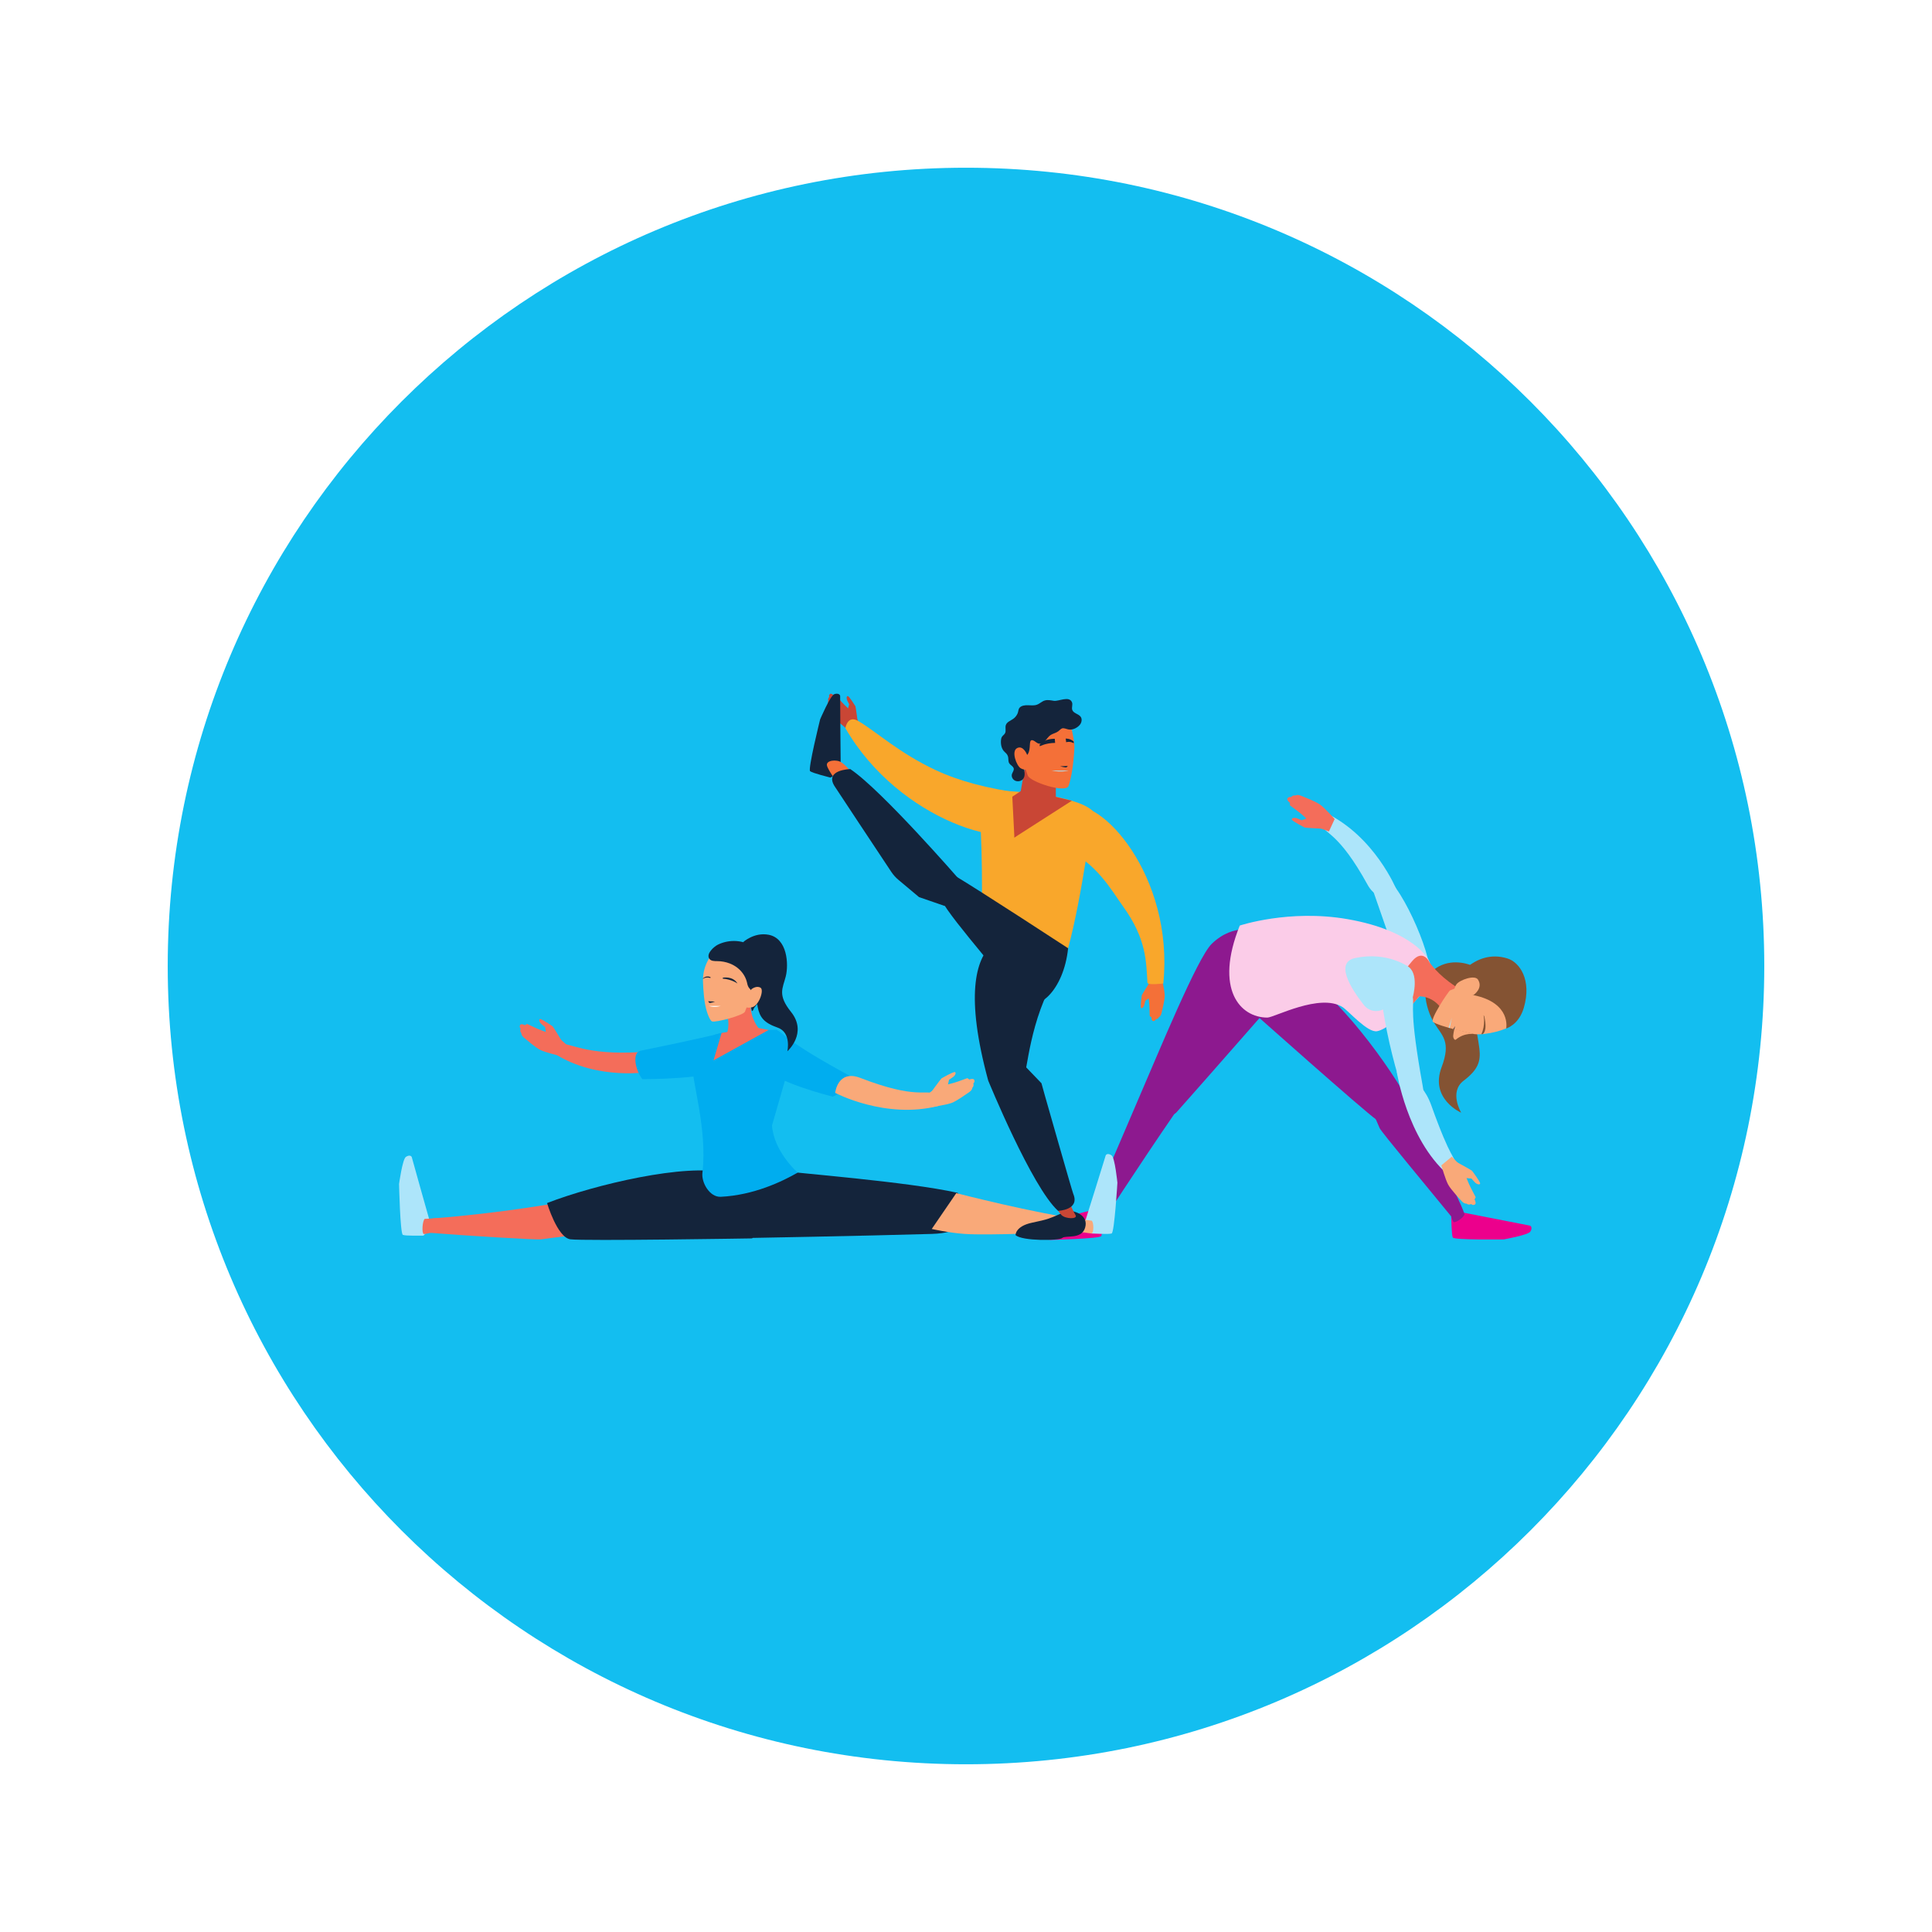 <svg xmlns="http://www.w3.org/2000/svg" xmlns:xlink="http://www.w3.org/1999/xlink" width="500" zoomAndPan="magnify" viewBox="0 0 375 375" height="500" preserveAspectRatio="xMidYMid meet" version="1.0"><defs><clipPath id="6fe08e34db"><path d="M 32.555 32.555 L 342.445 32.555 L 342.445 342.445 L 32.555 342.445 Z M 32.555 32.555 " clip-rule="nonzero"/></clipPath><clipPath id="10022b0993"><path d="M 187.5 32.555 C 101.926 32.555 32.555 101.926 32.555 187.5 C 32.555 273.074 101.926 342.445 187.5 342.445 C 273.074 342.445 342.445 273.074 342.445 187.5 C 342.445 101.926 273.074 32.555 187.5 32.555 Z M 187.5 32.555 " clip-rule="nonzero"/></clipPath><clipPath id="c0e68bfc24"><path d="M 281 235 L 297.711 235 L 297.711 240.922 L 281 240.922 Z M 281 235 " clip-rule="nonzero"/></clipPath><clipPath id="27a30e453d"><path d="M 198 235 L 214 235 L 214 240.922 L 198 240.922 Z M 198 235 " clip-rule="nonzero"/></clipPath><clipPath id="6b6581fce7"><path d="M 77.211 224 L 84 224 L 84 240 L 77.211 240 Z M 77.211 224 " clip-rule="nonzero"/></clipPath><clipPath id="0a9c0ab97f"><path d="M 83 233 L 115 233 L 115 240.922 L 83 240.922 Z M 83 233 " clip-rule="nonzero"/></clipPath><clipPath id="03e82d48ec"><path d="M 106 227 L 148 227 L 148 240.922 L 106 240.922 Z M 106 227 " clip-rule="nonzero"/></clipPath><clipPath id="2a02077bd6"><path d="M 136 226 L 188 226 L 188 240.922 L 136 240.922 Z M 136 226 " clip-rule="nonzero"/></clipPath><clipPath id="3a8efa0620"><path d="M 197 234 L 211 234 L 211 240.922 L 197 240.922 Z M 197 234 " clip-rule="nonzero"/></clipPath><clipPath id="aa25844140"><path d="M 160 134.422 L 167 134.422 L 167 143 L 160 143 Z M 160 134.422 " clip-rule="nonzero"/></clipPath><clipPath id="944ad803c9"><path d="M 157 134.422 L 164 134.422 L 164 151 L 157 151 Z M 157 134.422 " clip-rule="nonzero"/></clipPath></defs><rect x="-37.5" width="450" fill="#ffffff" y="-37.5" height="450" fill-opacity="1"/><rect x="-37.5" width="450" fill="#ffffff" y="-37.5" height="450" fill-opacity="1"/><g clip-path="url(#6fe08e34db)"><g clip-path="url(#10022b0993)"><path fill="#13bef0" d="M 32.555 32.555 L 342.445 32.555 L 342.445 342.445 L 32.555 342.445 Z M 32.555 32.555 " fill-opacity="1" fill-rule="nonzero"/></g></g><g clip-path="url(#c0e68bfc24)"><path fill="#ec008c" d="M 282.32 235.621 C 282.32 235.621 281.664 236.055 281.684 236.289 C 281.707 236.523 281.738 239.68 281.984 240.199 C 282.234 240.719 291.855 240.57 291.855 240.57 C 291.855 240.57 296.621 239.73 297.043 239.047 C 297.469 238.363 297.195 237.922 296.898 237.883 C 296.602 237.84 284.168 235.391 284.168 235.391 L 282.32 235.621 " fill-opacity="1" fill-rule="nonzero"/></g><path fill="#8d198f" d="M 265.09 212.707 L 273.094 213.695 C 273.094 213.695 283.645 233.02 284.25 235.684 C 284.195 236.238 282.543 237.449 282.113 237.176 C 282.039 237.133 281.668 236.156 281.668 236.156 L 281.703 236.137 C 277.418 230.867 268.105 219.707 267.785 218.965 C 267.441 218.164 265.09 212.707 265.09 212.707 " fill-opacity="1" fill-rule="nonzero"/><g clip-path="url(#27a30e453d)"><path fill="#ec008c" d="M 213.254 235.344 C 213.254 235.344 213.926 235.754 213.914 235.988 C 213.902 236.223 213.996 239.375 213.77 239.906 C 213.543 240.438 203.926 240.668 203.926 240.668 C 203.926 240.668 199.129 240.02 198.676 239.352 C 198.227 238.688 198.48 238.234 198.777 238.184 C 199.07 238.129 211.496 235.012 211.496 235.012 L 213.254 235.344 " fill-opacity="1" fill-rule="nonzero"/></g><path fill="#8d198f" d="M 252.059 188.781 C 258.969 192.434 269.781 206.551 274.355 215.469 C 274.355 215.469 269.273 218.727 267.133 217.301 C 264.992 215.875 242.961 196.258 242.961 196.258 C 242.961 196.258 241.859 183.391 252.059 188.781 " fill-opacity="1" fill-rule="nonzero"/><path fill="#ade5fa" d="M 272.242 189.121 C 271.484 187.219 271.668 187.73 266.652 173.285 C 265.477 169.891 265.914 169.539 268.004 169.797 C 271.406 170.215 277.984 185.301 277.465 188.84 C 276.953 192.383 272.242 189.121 272.242 189.121 " fill-opacity="1" fill-rule="nonzero"/><path fill="#ade5fa" d="M 271.055 172.664 C 271.055 172.664 266.867 162.371 257.344 157.797 C 257.344 157.797 254.938 157.504 256.086 159.742 C 257.234 161.98 259.785 161.449 265.449 171.734 C 267.738 175.887 271.055 172.664 271.055 172.664 " fill-opacity="1" fill-rule="nonzero"/><path fill="#f46d5a" d="M 257.949 161.379 C 257.949 161.379 254.906 160.348 254.504 159.875 C 252.965 158.047 250.824 156.695 250.426 156.355 C 250.297 156.246 250.402 155.852 250.402 155.852 C 250.402 155.852 249.59 155.273 249.941 154.906 C 250.297 154.543 250.555 154.75 250.555 154.75 C 250.555 154.75 250.938 154.266 251.43 154.418 C 251.43 154.418 251.77 154.141 252.547 154.461 C 253.324 154.781 255.363 155.559 256.242 156.184 C 257.125 156.809 259.055 158.973 259.055 158.973 L 257.949 161.379 " fill-opacity="1" fill-rule="nonzero"/><path fill="#f46d5a" d="M 257.363 160.879 C 257.363 160.879 253.387 160.699 253.25 160.629 C 253.113 160.559 250.816 159.387 250.742 159.074 C 250.668 158.766 251.297 158.664 251.73 158.828 C 252.164 158.992 252.672 159.215 252.672 159.215 L 253.992 158.727 L 256.133 159.426 L 257.363 160.879 " fill-opacity="1" fill-rule="nonzero"/><path fill="#8d198f" d="M 220.898 213.473 L 229.355 209.09 C 229.355 209.09 228.773 215 228.281 215.715 C 220.586 226.902 213.895 237.344 213.832 237.398 C 213.445 237.734 211.227 236.934 211.086 236.395 L 220.898 213.473 " fill-opacity="1" fill-rule="nonzero"/><path fill="#8d198f" d="M 235.195 183.199 C 232.41 185.895 224.918 204.195 220.898 213.473 C 220.898 213.473 226.629 217.812 228.355 215.902 C 232.066 211.777 254.047 186.668 254.047 186.668 C 254.047 186.668 243.5 175.176 235.195 183.199 " fill-opacity="1" fill-rule="nonzero"/><path fill="#fbcce8" d="M 240.637 179.652 C 240.637 179.652 250.238 176.438 261.539 178.402 C 274.629 180.68 277.324 186.379 277.324 186.379 L 278.062 188.109 C 278.062 188.109 278.434 188.602 279.309 191.418 C 279.562 192.23 277.809 187.395 277.824 188.43 C 277.824 188.43 277 189.297 275.488 193.395 C 275.488 193.395 272.918 196.441 270.359 198.457 C 269.27 199.312 268.188 199.98 267.305 200.156 C 265.453 200.52 261.738 196.195 260.586 195.473 C 256.211 192.715 247.305 197.512 245.996 197.512 C 240.719 197.512 235.664 192.027 240.637 179.652 " fill-opacity="1" fill-rule="nonzero"/><path fill="#ade5fa" d="M 273.371 188.605 L 273.371 187.656 C 273.371 187.656 269.277 184.637 263.074 185.945 C 259.082 186.785 262.078 191.684 264.723 195.074 C 266.035 196.754 268.613 196.602 269.703 194.77 L 273.371 188.605 " fill-opacity="1" fill-rule="nonzero"/><path fill="#f46d5a" d="M 270.719 197.473 C 270.766 196.82 270.719 198.883 270.719 198.883 L 275.488 193.395 L 277.48 186.793 C 277.48 186.793 276.227 184.043 274.102 186.547 C 267.66 194.137 270.719 197.473 270.719 197.473 " fill-opacity="1" fill-rule="nonzero"/><path fill="#845333" d="M 285.66 187.406 C 285.66 187.406 282.344 185.895 279.211 187.617 C 275.102 189.879 276.762 195.988 278.359 198.539 C 279.957 201.09 281.691 202.156 279.812 207.148 C 277.484 213.316 283.617 215.973 283.617 215.973 C 283.617 215.973 281.203 211.957 284.086 209.766 C 286.969 207.574 287.422 205.969 287.148 203.523 C 286.875 201.078 284.488 189.578 285.66 187.406 " fill-opacity="1" fill-rule="nonzero"/><path fill="#f46d5a" d="M 282.422 191.387 C 279.055 189.211 277.48 186.793 277.48 186.793 L 274.457 189.977 L 274.652 193.453 C 274.652 193.453 277.48 192.812 279.605 195.523 C 280.148 196.219 282.41 193.375 282.41 193.375 C 282.41 193.375 282.84 191.656 282.422 191.387 " fill-opacity="1" fill-rule="nonzero"/><path fill="#f9a979" d="M 286.207 200.723 C 286.207 200.723 279.469 199.293 278.141 198.355 C 277.484 197.895 281.164 192.371 281.457 192.234 C 283.098 191.469 285.418 191.191 286.73 191.617 C 287.359 191.824 290.34 192.859 291.688 194.867 C 293.148 197.043 292.84 197.785 292.832 199.191 C 292.828 199.73 288.523 200.996 286.207 200.723 " fill-opacity="1" fill-rule="nonzero"/><path fill="#845333" d="M 292.348 199.625 C 292.348 199.625 293.402 194.652 285.988 193.152 L 282.82 191.688 L 281.922 190.93 C 281.922 190.93 285.977 183.957 292.609 186.039 C 294.914 186.762 297.371 190.133 295.77 195.617 C 294.797 198.945 292.348 199.625 292.348 199.625 " fill-opacity="1" fill-rule="nonzero"/><path fill="#f9a979" d="M 285.988 193.152 C 285.988 193.152 287.965 191.824 286.867 190.129 C 286.246 189.168 283.328 190.199 282.695 191.055 C 282.07 191.91 282.367 192.758 282.367 192.758 L 285.988 193.152 " fill-opacity="1" fill-rule="nonzero"/><path fill="#f9a979" d="M 282.289 199.719 C 282.289 199.719 282.121 200.441 282.066 201.012 C 282.023 201.469 282.34 201.988 282.582 201.785 C 284.316 200.34 286.207 200.723 286.207 200.723 L 282.289 199.719 " fill-opacity="1" fill-rule="nonzero"/><path fill="#845333" d="M 287.531 200.742 L 287.758 200.719 C 287.758 200.719 288.793 200.363 288.102 197.281 L 287.957 197.035 C 287.957 197.035 288.375 198.895 287.531 200.742 " fill-opacity="1" fill-rule="nonzero"/><path fill="#14243b" d="M 282.277 199.773 L 282.422 199.148 L 282.117 199.73 L 282.277 199.773 " fill-opacity="1" fill-rule="nonzero"/><path fill="#ade5fa" d="M 281.395 199.535 C 281.395 199.535 281.59 198.418 281.801 197.512 L 281.191 199.48 L 281.395 199.535 " fill-opacity="1" fill-rule="nonzero"/><path fill="#ade5fa" d="M 274.223 193.539 C 274.52 195.566 273.477 196.004 276.156 210.844 C 276.793 214.383 275.602 215.652 273.77 214.617 C 271.934 213.586 266.566 191.945 268.375 188.863 C 269.684 186.625 272.047 186.93 273.078 187.461 C 275.609 188.766 274.223 193.539 274.223 193.539 " fill-opacity="1" fill-rule="nonzero"/><path fill="#ade5fa" d="M 271.098 207.965 C 271.098 207.965 273.055 220.969 280.992 227.957 C 280.992 227.957 283.227 228.891 282.727 226.43 C 282.223 223.965 281.766 225.602 277.812 214.543 C 275.723 208.699 271.098 207.965 271.098 207.965 " fill-opacity="1" fill-rule="nonzero"/><path fill="#f9a979" d="M 281.797 224.508 C 281.797 224.508 284.094 226.766 284.25 227.367 C 284.844 229.684 286.188 231.832 286.398 232.312 C 286.469 232.469 286.199 232.777 286.199 232.777 C 286.199 232.777 286.684 233.656 286.207 233.828 C 285.73 234.004 285.59 233.703 285.59 233.703 C 285.59 233.703 285.031 233.969 284.656 233.621 C 284.656 233.621 284.23 233.723 283.668 233.094 C 283.105 232.465 281.605 230.879 281.086 229.93 C 280.562 228.984 279.762 226.195 279.762 226.195 L 281.797 224.508 " fill-opacity="1" fill-rule="nonzero"/><path fill="#f9a979" d="M 282.113 225.215 C 282.113 225.215 285.613 227.109 285.707 227.234 C 285.801 227.355 287.359 229.414 287.293 229.727 C 287.227 230.039 286.617 229.852 286.297 229.516 C 285.977 229.184 285.617 228.758 285.617 228.758 L 284.215 228.625 L 282.59 227.059 L 282.113 225.215 " fill-opacity="1" fill-rule="nonzero"/><g clip-path="url(#6b6581fce7)"><path fill="#ade5fa" d="M 82.742 239.18 C 82.742 239.18 82.332 239.855 82.098 239.84 C 81.863 239.828 78.723 239.914 78.195 239.688 C 77.668 239.461 77.457 229.812 77.457 229.812 C 77.457 229.812 78.113 225.004 78.777 224.555 C 79.445 224.102 79.891 224.363 79.941 224.656 C 79.996 224.953 83.254 236.465 83.254 236.465 L 82.742 239.18 " fill-opacity="1" fill-rule="nonzero"/></g><path fill="#ade5fa" d="M 211.25 238.734 C 211.25 238.734 211.637 239.422 211.867 239.418 C 212.102 239.414 215.234 239.621 215.773 239.414 C 216.309 239.207 216.887 229.574 216.887 229.574 C 216.887 229.574 216.414 224.742 215.766 224.266 C 215.117 223.793 214.66 224.031 214.598 224.328 C 214.535 224.617 210.715 236.781 210.715 236.781 L 211.25 238.734 " fill-opacity="1" fill-rule="nonzero"/><path fill="#f46d5a" d="M 85.652 238.863 C 85.652 238.863 82.344 239.574 82.266 239.539 C 81.801 239.336 82.008 236.941 82.43 236.582 L 85.695 236.395 L 85.652 238.863 " fill-opacity="1" fill-rule="nonzero"/><g clip-path="url(#0a9c0ab97f)"><path fill="#f46d5a" d="M 114.27 239.434 C 114.27 239.434 105.953 240.379 105.098 240.547 C 104.25 240.711 89.441 239.777 83.578 239.297 C 83.578 239.297 82.824 236.582 84.113 236.484 C 97.281 235.484 108.961 233.355 108.961 233.355 L 114.27 239.434 " fill-opacity="1" fill-rule="nonzero"/></g><g clip-path="url(#03e82d48ec)"><path fill="#14243b" d="M 140.734 227.648 C 133.16 225.762 115.504 229.906 106.184 233.512 C 106.184 233.512 108.16 240.18 110.699 240.547 C 113.242 240.906 146 240.371 146 240.371 C 146 240.371 151.914 230.426 140.734 227.648 " fill-opacity="1" fill-rule="nonzero"/></g><path fill="#f9a979" d="M 208.508 238.93 C 208.508 238.93 211.785 239.445 211.867 239.418 C 212.352 239.254 212.305 237.336 211.914 236.941 L 208.785 236.523 L 208.508 238.93 " fill-opacity="1" fill-rule="nonzero"/><g clip-path="url(#2a02077bd6)"><path fill="#14243b" d="M 150.68 227.141 C 154.5 227.719 176.055 229.328 185.887 231.531 C 185.887 231.531 191.938 239.18 180.852 239.504 C 166.918 239.91 145.457 240.289 145.457 240.289 C 145.457 240.289 122.754 222.91 150.68 227.141 " fill-opacity="1" fill-rule="nonzero"/></g><path fill="#f9a979" d="M 180.852 238.543 C 180.852 238.543 184.121 239.285 187.238 239.504 C 191.914 239.832 204.785 239.195 210.191 239.188 C 210.191 239.188 211.098 236.812 209.812 236.656 C 201.332 235.633 185.613 231.586 185.613 231.586 L 180.852 238.543 " fill-opacity="1" fill-rule="nonzero"/><path fill="#f46d5a" d="M 126.176 208.027 C 126.176 208.027 116.031 209.82 107.727 204.566 C 107.727 204.566 106.305 202.816 108.625 202.609 C 110.949 202.41 113.41 204.836 124.281 204.215 C 128.668 203.961 126.176 208.027 126.176 208.027 " fill-opacity="1" fill-rule="nonzero"/><path fill="#00adef" d="M 140.859 200.367 C 138.852 200.738 138.41 201.082 124.348 203.941 C 122.586 204.301 123.367 207.832 124.695 209.465 C 124.695 209.465 138.484 209.52 141.191 207.199 C 143.902 204.875 140.859 200.367 140.859 200.367 " fill-opacity="1" fill-rule="nonzero"/><path fill="#00adef" d="M 154.828 227.602 C 154.828 227.602 150.184 223.543 149.848 218.441 L 153.203 206.801 L 150.703 199.879 C 150.703 199.879 145.273 199.992 145.699 200.023 C 145.699 200.023 142.812 199.664 138.629 200.855 C 138.629 200.855 135.336 204.18 134.523 207.102 C 134.02 208.926 137.387 219.02 136.34 227.648 C 136.113 229.531 137.75 232.402 139.891 232.297 C 146.289 231.984 151.801 229.348 154.828 227.602 " fill-opacity="1" fill-rule="nonzero"/><path fill="#f46d5a" d="M 140.059 200.496 L 141.715 200.191 L 146.922 199.488 L 149.207 199.91 L 138.492 205.82 L 140.059 200.496 " fill-opacity="1" fill-rule="nonzero"/><path fill="#00adef" d="M 150.703 199.879 C 152.535 200.77 151.922 201.758 165.32 209.031 C 168.469 210.738 163.512 211.914 161.629 212.852 C 161.629 212.852 150.379 210.098 148.383 207.137 C 146.387 204.176 150.703 199.879 150.703 199.879 " fill-opacity="1" fill-rule="nonzero"/><path fill="#f9a979" d="M 162.105 212.125 C 162.105 212.125 171.898 217.301 182.117 214.664 C 182.117 214.664 184.145 213.336 181.836 212.363 C 179.523 211.391 177.91 213.441 166.988 209.223 C 162.582 207.52 162.105 212.125 162.105 212.125 " fill-opacity="1" fill-rule="nonzero"/><path fill="#14243b" d="M 144.23 182.875 C 144.23 182.875 146.375 180.902 149.176 181.434 C 152.852 182.129 153.102 187.18 152.516 189.516 C 151.93 191.848 150.875 193.086 153.535 196.406 C 156.824 200.516 152.824 204.055 152.824 204.055 C 152.824 204.055 153.664 200.402 150.934 199.457 C 148.207 198.508 147.469 197.406 147.07 195.48 C 146.676 193.555 145.652 184.23 144.23 182.875 " fill-opacity="1" fill-rule="nonzero"/><path fill="#f46d5a" d="M 145.699 194.867 C 145.574 197.746 147.402 199.766 147.402 199.766 L 140.781 204.352 C 140.781 204.352 140.934 201.266 141.191 200.273 C 141.715 198.285 141.004 196.551 141.004 196.551 C 141.004 196.551 145.742 193.898 145.699 194.867 " fill-opacity="1" fill-rule="nonzero"/><path fill="#f9a979" d="M 136.445 190.258 C 136.445 190.258 136.477 192.926 136.887 195.055 C 137.203 196.719 137.828 198.102 138.191 198.25 C 138.875 198.531 144.293 197.086 144.59 196.375 C 145.363 194.523 146.219 192.156 145.855 190.816 C 145.68 190.172 144.805 187.129 143.078 185.738 C 141.207 184.23 140.297 184.582 139.082 184.578 C 138.617 184.578 136.445 186.781 136.445 190.258 " fill-opacity="1" fill-rule="nonzero"/><path fill="#14243b" d="M 141.656 187.012 C 142.051 187.168 142.43 187.359 142.781 187.594 C 143.832 188.289 144.648 189.359 144.961 190.582 C 145.035 190.875 145.082 191.18 145.211 191.453 C 145.504 192.09 146.113 192.207 146.047 193.047 C 146.023 193.359 145.887 193.648 145.789 193.949 C 145.582 194.602 145.746 195.57 145.941 196.23 C 146.195 196.27 146.238 195.797 146.402 195.594 C 146.895 194.992 147.387 194.387 147.785 193.719 C 149.781 190.375 149.219 185.336 145.566 183.395 C 143.664 182.387 141.281 182.41 139.348 183.355 C 138.598 183.727 136.984 185.121 137.691 186.109 C 138.012 186.559 138.66 186.547 139.211 186.555 C 140.043 186.559 140.879 186.711 141.656 187.012 " fill-opacity="1" fill-rule="nonzero"/><path fill="#f9a979" d="M 145.84 192.02 C 145.84 192.02 146.809 191.211 147.633 191.723 C 148.348 192.168 147.305 195.238 145.941 195.516 C 144.887 195.73 144.715 195.391 144.715 195.391 L 145.84 192.02 " fill-opacity="1" fill-rule="nonzero"/><path fill="#14243b" d="M 140.281 189.953 L 140.305 189.773 C 140.305 189.773 142.23 189.375 143.145 190.902 C 143.145 190.902 142.078 190.094 140.281 189.953 " fill-opacity="1" fill-rule="nonzero"/><path fill="#14243b" d="M 137.895 189.828 L 137.918 189.672 C 137.918 189.672 137.164 189.234 136.445 189.906 L 136.445 190.016 C 136.445 190.016 136.922 189.531 137.895 189.828 " fill-opacity="1" fill-rule="nonzero"/><path fill="#14243b" d="M 138.789 194.406 L 137.457 194.344 C 137.457 194.344 137.551 194.543 137.691 194.648 C 137.832 194.758 138.789 194.406 138.789 194.406 " fill-opacity="1" fill-rule="nonzero"/><path fill="#ffffff" d="M 137.637 195.25 C 137.637 195.25 138.559 195.676 139.891 195.25 " fill-opacity="1" fill-rule="nonzero"/><path fill="#f46d5a" d="M 110.062 202.871 C 110.062 202.871 107.797 200.754 107.211 200.629 C 104.961 200.156 102.836 198.953 102.367 198.77 C 102.215 198.711 101.93 198.984 101.93 198.984 C 101.93 198.984 101.066 198.555 100.918 199.023 C 100.773 199.492 101.066 199.617 101.066 199.617 C 101.066 199.617 100.836 200.168 101.188 200.516 C 101.188 200.516 101.109 200.93 101.738 201.445 C 102.367 201.961 103.961 203.34 104.891 203.805 C 105.824 204.266 108.539 204.918 108.539 204.918 L 110.062 202.871 " fill-opacity="1" fill-rule="nonzero"/><path fill="#f46d5a" d="M 109.371 202.602 C 109.371 202.602 107.395 199.297 107.273 199.215 C 107.152 199.129 105.109 197.715 104.812 197.793 C 104.516 197.871 104.719 198.449 105.055 198.746 C 105.391 199.043 105.812 199.371 105.812 199.371 L 106.008 200.719 L 107.578 202.223 L 109.371 202.602 " fill-opacity="1" fill-rule="nonzero"/><path fill="#f9a979" d="M 179.668 212.672 C 179.668 212.672 182.117 210.77 182.711 210.699 C 184.996 210.43 187.219 209.426 187.703 209.285 C 187.859 209.242 188.121 209.539 188.121 209.539 C 188.121 209.539 189.02 209.191 189.121 209.672 C 189.227 210.148 188.922 210.246 188.922 210.246 C 188.922 210.246 189.102 210.816 188.723 211.133 C 188.723 211.133 188.762 211.551 188.086 212.008 C 187.414 212.465 185.707 213.695 184.734 214.07 C 183.766 214.445 181.004 214.848 181.004 214.848 L 179.668 212.672 " fill-opacity="1" fill-rule="nonzero"/><path fill="#f9a979" d="M 180.383 212.465 C 180.383 212.465 182.648 209.355 182.777 209.281 C 182.906 209.211 185.07 207.984 185.355 208.09 C 185.645 208.195 185.391 208.754 185.027 209.02 C 184.668 209.281 184.215 209.57 184.215 209.57 L 183.902 210.898 L 182.199 212.25 L 180.383 212.465 " fill-opacity="1" fill-rule="nonzero"/><path fill="#f47038" d="M 223.379 189.609 C 223.379 189.609 222.609 192.18 222.738 192.68 C 223.23 194.613 223.113 196.719 223.152 197.156 C 223.164 197.297 223.484 197.414 223.484 197.414 C 223.484 197.414 223.484 198.246 223.898 198.184 C 224.316 198.121 224.301 197.844 224.301 197.844 C 224.301 197.844 224.812 197.812 224.949 197.406 C 224.949 197.406 225.297 197.309 225.457 196.621 C 225.613 195.938 226.07 194.176 226.07 193.273 C 226.074 192.371 225.539 190.016 225.539 190.016 L 223.379 189.609 " fill-opacity="1" fill-rule="nonzero"/><path fill="#f47038" d="M 223.434 190.25 C 223.434 190.25 221.641 193.047 221.621 193.172 C 221.605 193.301 221.289 195.426 221.465 195.629 C 221.637 195.828 222.008 195.449 222.105 195.074 C 222.207 194.699 222.301 194.246 222.301 194.246 L 223.27 193.582 L 223.828 191.785 L 223.434 190.25 " fill-opacity="1" fill-rule="nonzero"/><g clip-path="url(#3a8efa0620)"><path fill="#14243b" d="M 208.59 235.207 C 208.59 235.207 211.293 235.871 210.633 238.254 C 209.969 240.637 206.812 239.719 206.203 240.277 C 205.59 240.836 198.418 240.918 197.121 239.738 C 197.121 239.738 197.039 238.027 200.285 237.332 C 203.496 236.641 203.418 236.684 207.496 234.848 L 208.59 235.207 " fill-opacity="1" fill-rule="nonzero"/></g><path fill="#c94635" d="M 206.852 231.57 C 206.852 231.57 205.199 231.535 204.254 232.898 C 204.254 232.898 205.02 234.777 206.043 235.844 C 206.789 236.621 209.266 236.676 208.762 235.852 C 207.938 234.488 206.852 231.57 206.852 231.57 " fill-opacity="1" fill-rule="nonzero"/><g clip-path="url(#aa25844140)"><path fill="#c94635" d="M 166.992 140.938 C 166.992 140.938 165.922 138.48 165.5 138.18 C 163.879 137.027 162.609 135.344 162.301 135.035 C 162.199 134.938 161.879 135.055 161.879 135.055 C 161.879 135.055 161.344 134.418 161.066 134.738 C 160.789 135.059 160.98 135.258 160.98 135.258 C 160.98 135.258 160.609 135.613 160.77 136.012 C 160.77 136.012 160.566 136.312 160.887 136.941 C 161.207 137.566 161.996 139.203 162.574 139.891 C 163.156 140.582 165.082 142.031 165.082 142.031 L 166.992 140.938 " fill-opacity="1" fill-rule="nonzero"/></g><path fill="#c94635" d="M 166.535 140.484 C 166.535 140.484 166.102 137.188 166.035 137.078 C 165.965 136.973 164.832 135.145 164.57 135.105 C 164.309 135.062 164.273 135.594 164.438 135.945 C 164.602 136.293 164.824 136.699 164.824 136.699 L 164.516 137.836 L 165.246 139.566 L 166.535 140.484 " fill-opacity="1" fill-rule="nonzero"/><path fill="#f9a72b" d="M 198.578 154.012 C 198.578 154.012 201.859 157.684 200.355 160.152 C 196.945 165.727 174.566 159.5 164.086 141.328 C 164.086 141.328 164.488 138.715 166.586 139.945 C 170.121 142.02 174.469 146.137 181.625 149.484 C 186.242 151.645 191.621 153.039 198.578 154.012 " fill-opacity="1" fill-rule="nonzero"/><g clip-path="url(#944ad803c9)"><path fill="#14243b" d="M 161.918 150.426 C 161.918 150.426 161.328 150.988 161.098 150.91 C 160.867 150.836 157.711 150.062 157.242 149.688 C 156.781 149.32 159.188 139.629 159.188 139.629 C 159.188 139.629 161.152 135.008 161.938 134.738 C 162.723 134.473 163.102 134.852 163.074 135.16 C 163.047 135.469 163.172 147.855 163.172 147.855 L 161.918 150.426 " fill-opacity="1" fill-rule="nonzero"/></g><path fill="#f47038" d="M 163.047 152.602 C 163.047 152.602 165.148 152.316 165.848 150.688 C 165.848 150.688 164.648 148.891 163.352 147.996 C 162.406 147.34 160.301 147.559 160.508 148.57 C 160.711 149.582 163.047 152.602 163.047 152.602 " fill-opacity="1" fill-rule="nonzero"/><path fill="#f9a72b" d="M 195.57 153.547 C 195.57 153.547 208.648 154.129 212.129 157.43 C 212.129 157.43 210.113 173.719 207.32 184.055 C 207.32 184.055 196.477 188.855 190.465 182.594 C 190.465 182.594 190.828 170.664 190.375 161.395 C 190.375 161.395 188.906 153.441 195.57 153.547 " fill-opacity="1" fill-rule="nonzero"/><path fill="#f9a72b" d="M 206.328 164.578 C 206.328 164.578 204.75 157.797 207.414 156.684 C 213.43 154.172 227.918 170.008 225.797 190.891 C 225.797 190.891 222.762 191.285 222.723 190.734 C 222.449 186.633 222.574 182.262 217.93 175.852 C 215.793 172.906 212.762 167.277 206.328 164.578 " fill-opacity="1" fill-rule="nonzero"/><path fill="#c94635" d="M 204.797 154.637 L 208.039 155.422 L 196.895 162.566 L 196.488 154.637 L 198.129 153.547 L 204.797 154.637 " fill-opacity="1" fill-rule="nonzero"/><path fill="#14243b" d="M 199.867 181.637 C 199.867 181.637 182.883 176.863 191.809 209.734 C 191.809 209.734 197.668 207.336 198.445 209.004 C 199.223 210.672 199.207 201.391 203.316 192.629 C 203.316 192.629 204.352 190.781 204.645 190.207 C 204.938 189.633 205.781 182.59 199.867 181.637 " fill-opacity="1" fill-rule="nonzero"/><path fill="#14243b" d="M 202.816 212.664 L 202.148 210.258 L 197.246 205.156 L 191.809 209.734 C 191.809 209.734 200.301 230.488 205.375 235.023 C 205.375 235.023 209.664 234.883 208.316 231.715 C 208.078 231.148 202.816 212.664 202.816 212.664 " fill-opacity="1" fill-rule="nonzero"/><path fill="#14243b" d="M 207.32 184.055 C 207.32 184.055 190.215 172.871 185.332 169.973 C 185.332 169.973 183.16 171.797 182.395 173.473 C 181.629 175.145 193.695 188.273 196.559 192.668 C 196.559 192.668 197.477 193.652 197.957 194.082 C 201.281 197.031 206.473 192.238 207.32 184.055 " fill-opacity="1" fill-rule="nonzero"/><path fill="#14243b" d="M 174.395 170.785 L 178.383 174.129 L 183.379 175.852 L 186.242 170.762 C 186.242 170.762 171.074 153.297 165.035 149.277 C 165.035 149.277 160.051 149.391 161.945 152.531 C 162.238 153.016 170.688 165.742 173.004 169.234 C 173.391 169.816 173.859 170.34 174.395 170.785 " fill-opacity="1" fill-rule="nonzero"/><path fill="#c94635" d="M 198.875 149.195 L 197.949 154.594 L 196.895 162.566 L 204.938 155.438 L 204.938 152.133 L 198.875 149.195 " fill-opacity="1" fill-rule="nonzero"/><path fill="#f47038" d="M 208.547 144.965 C 208.547 144.965 208.391 149.746 207.402 152.551 C 206.879 154.031 199.957 151.789 199.484 150.52 C 199.008 149.25 198.082 146.355 198.453 145.191 C 198.629 144.637 199.52 141.992 201.273 140.789 C 203.18 139.48 205.996 139.629 207.23 139.625 C 207.703 139.621 208.555 143.645 208.547 144.965 " fill-opacity="1" fill-rule="nonzero"/><path fill="#14243b" d="M 200.273 143.664 C 200.391 143.652 200.547 143.699 200.754 143.82 C 201.035 143.984 201.27 144.238 201.586 144.32 C 202.082 144.453 202.582 144.121 202.922 143.734 C 203.266 143.352 203.543 142.891 203.984 142.629 C 204.441 142.359 204.957 142.277 205.395 141.953 C 205.707 141.727 205.992 141.312 206.418 141.348 C 206.848 141.387 207.246 141.625 207.707 141.621 C 208.391 141.617 209.125 141.234 209.57 140.715 C 209.938 140.289 210.09 139.617 209.773 139.148 C 209.363 138.547 208.355 138.477 208.121 137.781 C 207.965 137.312 208.262 136.77 208.07 136.312 C 207.531 135.004 205.484 136.168 204.551 136.027 C 203.969 135.938 203.355 135.797 202.793 135.965 C 202.219 136.133 201.805 136.598 201.238 136.793 C 200.699 136.98 200.098 136.902 199.523 136.887 C 198.941 136.867 198.301 136.945 197.922 137.34 C 197.633 137.645 197.68 138.098 197.516 138.477 C 197.336 138.887 197.051 139.25 196.688 139.512 C 196.16 139.891 195.438 140.121 195.23 140.738 C 195.059 141.25 195.328 141.863 195.066 142.336 C 194.922 142.598 194.641 142.758 194.48 143.008 C 194.355 143.203 194.309 143.441 194.289 143.676 C 194.219 144.484 194.391 145.398 195 145.949 C 195.328 146.246 195.578 146.48 195.676 146.934 C 195.766 147.355 195.656 147.812 195.914 148.191 C 196.156 148.547 196.668 148.746 196.762 149.152 C 196.852 149.535 196.523 149.883 196.414 150.258 C 196.277 150.734 196.531 151.273 197 151.512 C 197.473 151.75 198.113 151.66 198.48 151.305 C 199.004 150.809 198.91 150.02 198.762 149.348 C 198.629 148.746 198.523 148.082 198.695 147.477 C 198.836 146.992 199.215 146.801 199.488 146.383 C 199.84 145.84 199.859 145.191 199.898 144.566 C 199.926 144.141 199.953 143.695 200.273 143.664 " fill-opacity="1" fill-rule="nonzero"/><path fill="#f47038" d="M 199.379 146.539 C 199.379 146.539 198.66 144.609 197.441 145.191 C 196.223 145.773 197.309 148.641 198.113 149.117 C 198.918 149.594 199.812 149.355 199.812 149.355 L 199.379 146.539 " fill-opacity="1" fill-rule="nonzero"/><path fill="#14243b" d="M 204.797 144.195 L 204.734 143.402 C 204.734 143.402 202.809 143.281 201.781 144.551 L 201.832 144.848 C 201.832 144.848 202.969 144.211 204.797 144.195 " fill-opacity="1" fill-rule="nonzero"/><path fill="#14243b" d="M 206.941 144.062 L 206.855 143.359 C 206.855 143.359 207.707 143.301 208.391 143.926 L 208.418 144.262 C 208.418 144.262 207.773 143.832 206.941 144.062 " fill-opacity="1" fill-rule="nonzero"/><path fill="#14243b" d="M 205.766 148.727 L 207.254 148.672 C 207.254 148.672 207.148 148.844 206.992 148.938 C 206.832 149.031 205.766 148.727 205.766 148.727 " fill-opacity="1" fill-rule="nonzero"/><path fill="#ade5fa" d="M 207.402 149.582 C 207.402 149.582 206.059 149.953 204.121 149.582 " fill-opacity="1" fill-rule="nonzero"/></svg>